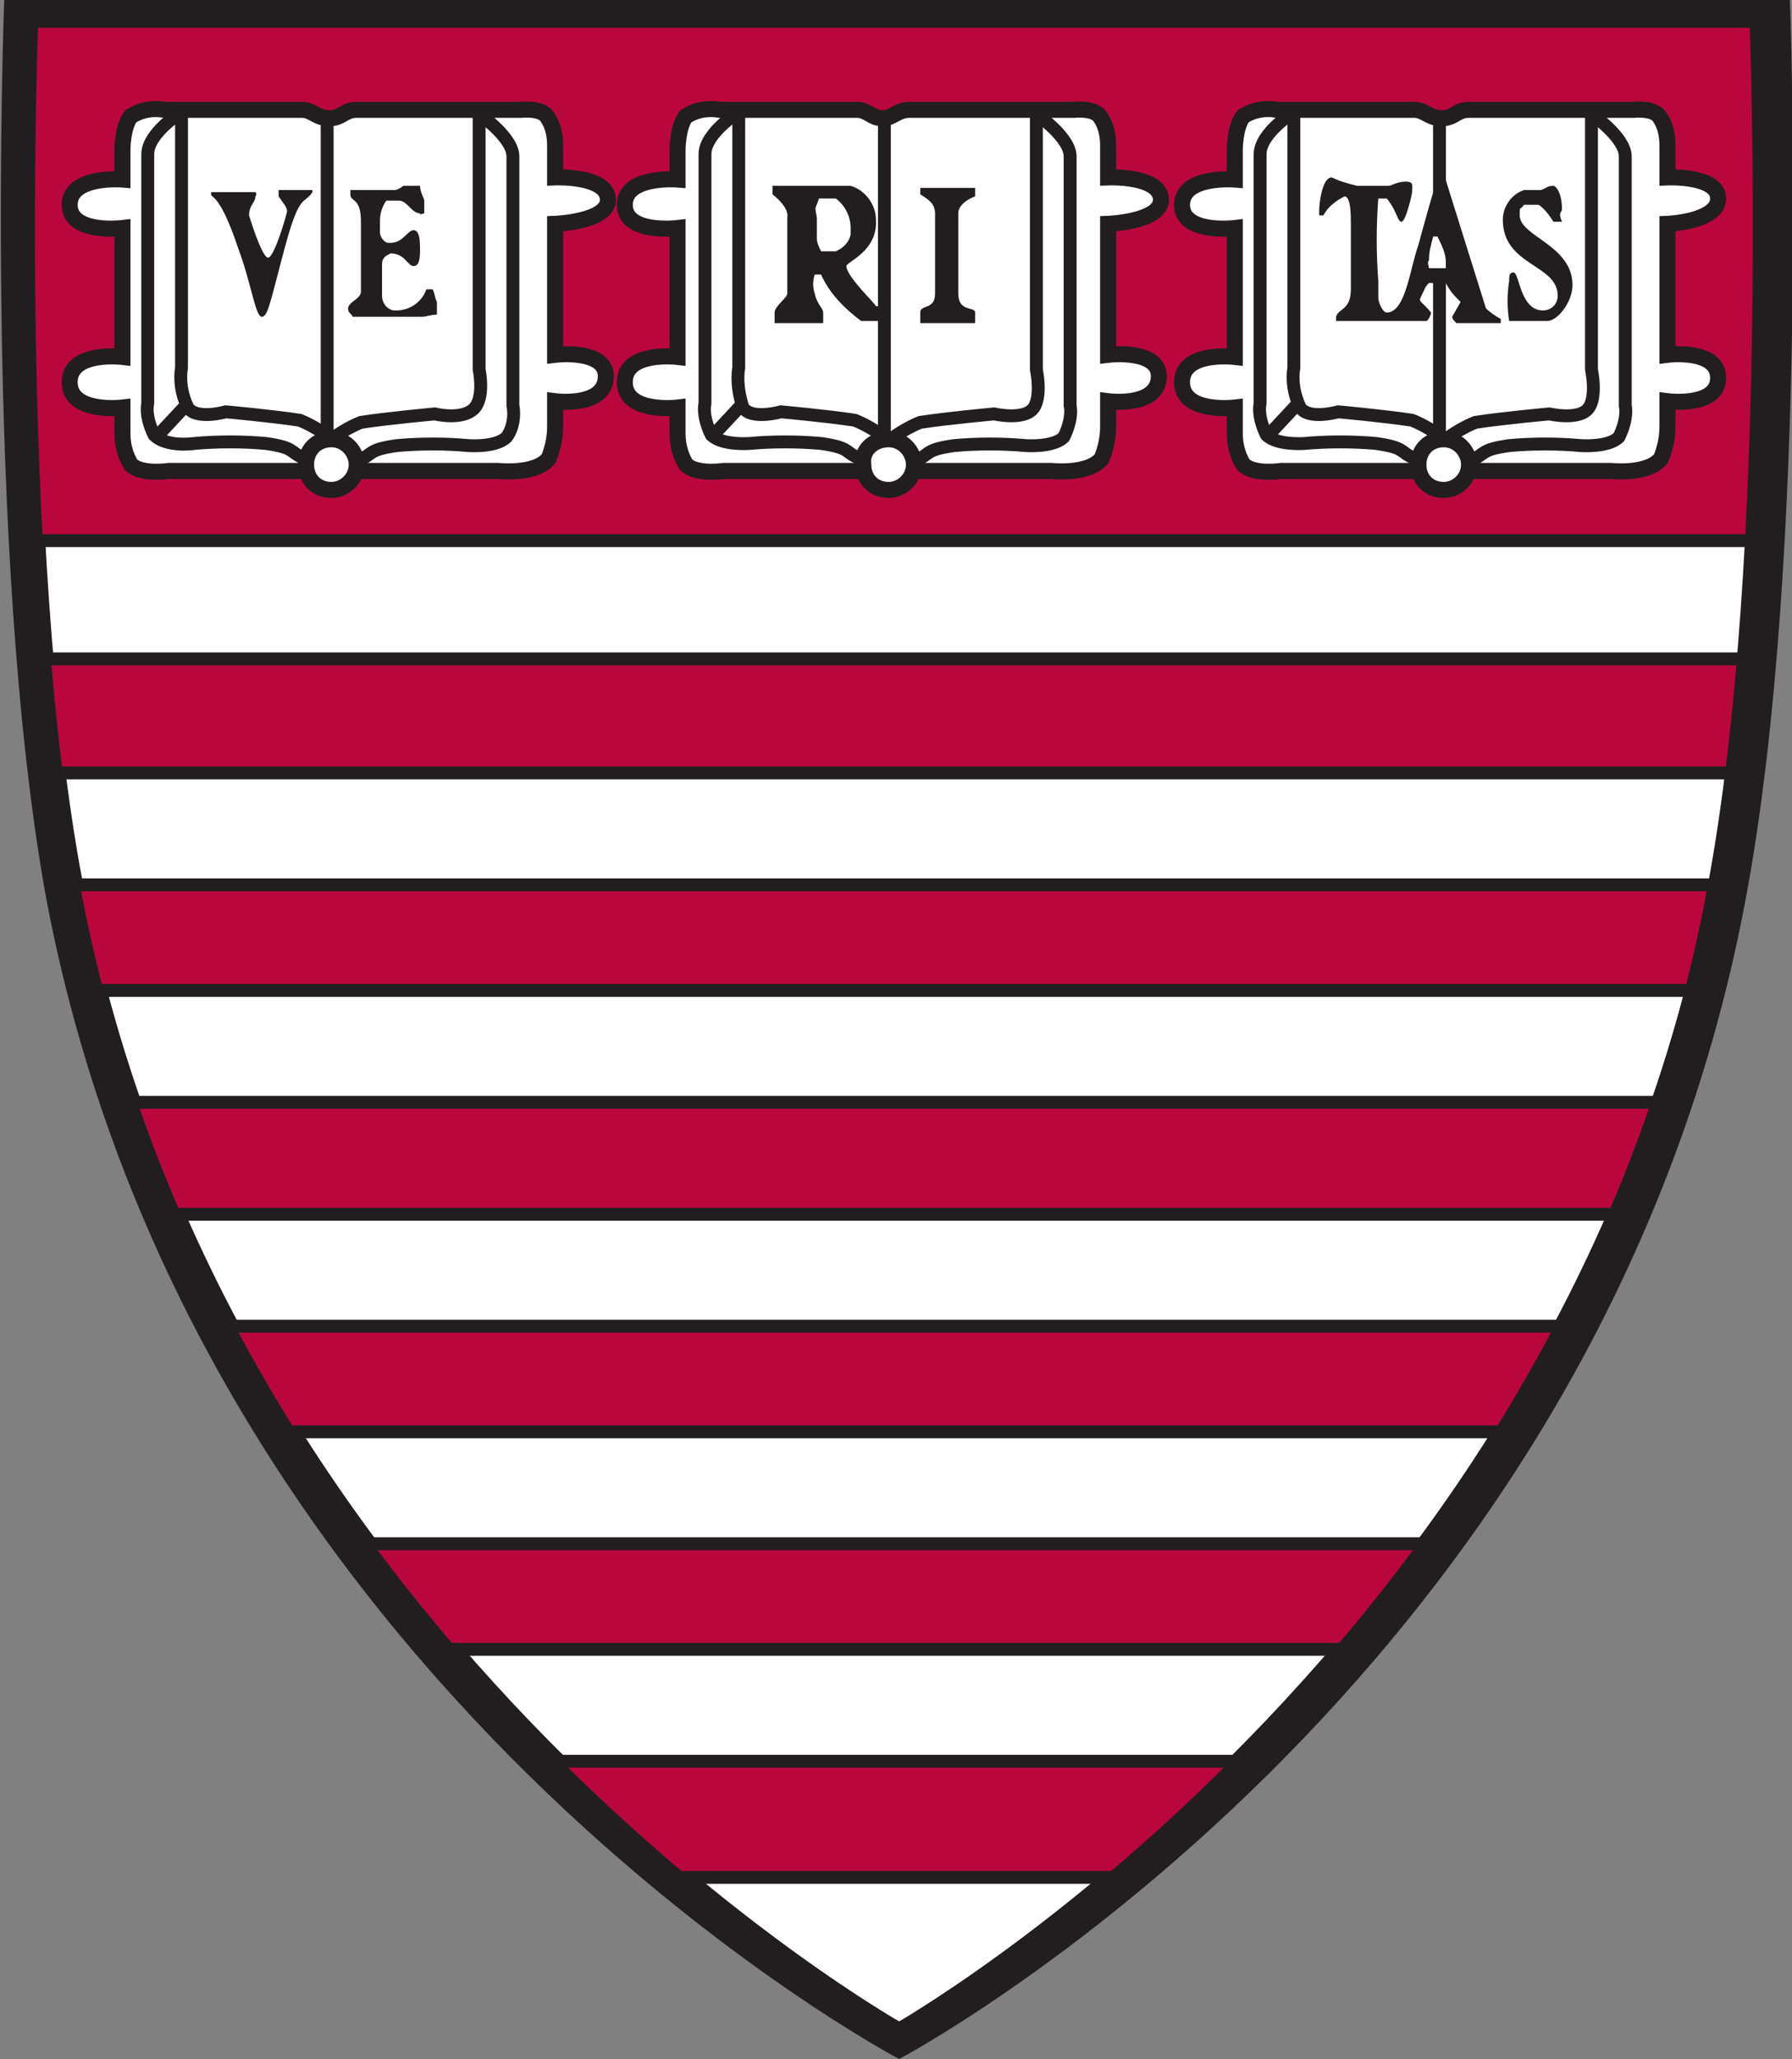 <svg xmlns="http://www.w3.org/2000/svg" xml:space="preserve" id="Layer_1" width="295.088" height="338.882" x="0" y="0" style="enable-background:new 0 0 84.9 97.5" version="1.1" viewBox="0 0 84.9 97.5"><rect x="0" y="0" width="84.9" height="97.5" fill="#808080" stroke="none"/><style>.st0{fill:#221e1f}.st1{fill:#fff}.st2{stroke-width:.83}.st2,.st4,.st6{fill:none;stroke:#221e1f;stroke-miterlimit:3.86}.st4{stroke-width:.61}.st6{stroke-width:.76}</style><g id="Layer_2_1_"><g id="Layer_1-2"><path d="M42.6 97.5S9.3 80 2.2 42.6C-.8 26.2.2 0 .2 0h84.6s1 26.2-2.1 42.6c-7 37.4-40.1 54.9-40.1 54.9" class="st0"/><path d="M42.5 96.5S10.2 78.3 3.4 42.1C.4 26.2 1.4.9 1.4.9h81.9s1 25.3-2 41.2c-6.7 36.2-38.8 54.4-38.8 54.4" class="st1"/><path d="M42.6 96.2S10.3 78.1 3.5 41.8C.5 25.9 1.5.6 1.5.6h81.9s1 25.3-2 41.2c-6.8 36.3-38.8 54.4-38.8 54.4" class="st1"/><path d="M42.6 96.2S10.3 78.1 3.5 41.8C.5 25.9 1.5.6 1.5.6h81.9s1 25.3-2 41.2c-6.8 36.3-38.8 54.4-38.8 54.4z" class="st2"/><path d="M26.1 83.4h32.7L55.2 87l-2.4 1.9-20.6.1-2.6-2.4zm-8.8-10.3h50.4l-2.2 3.1-1.8 1.9-42.3.1-2-2.3zM11 62.8h63l-2.9 5H13.9l-1.8-2.6zM3.6 41.9l.5 2.8.6 2.3 75.7-.1.5-2.5.5-2.5zM1.4 1h82.1l-.4 12.3v12.2H1.8l-.3-4.9-.2-9.4zm4.9 51.2 1.8 5.3 68.5-.1 2.1-5.2zm-4.1-21h80.6l-.2 2.7-.3 2.7H2.8l-.5-3.3z" style="fill:#b9073e"/><path d="M42.5 96.5S10.2 78.3 3.4 42.1C.4 26.2 1.4.9 1.4.9h81.9s1 25.3-2 41.2c-6.7 36.2-38.8 54.4-38.8 54.4z" class="st2"/><path d="m22.5 19 1.4 1.6m8 68.3H53m5.9-5.5H26.1m-4.8-5.3h42.5m3.8-5H17.2m65.5-41.9H2.2m11.6 36.6h57.3m3-5H10.8M8 57.5h68.7m2-5.3H6.2m-1.7-5.3h75.7m1.2-5H3.2m-.7-5.3h79.7m-80.5-11H83" class="st4"/><path d="m8.9 19-1.4 1.5" style="fill:none;stroke:#fff;stroke-width:.61;stroke-miterlimit:3.86"/><path d="M5.8 7.1s0-1.1.4-1.6c.5-.3 1-.4 1.6-.3h6.5c.5 0 .7.4 1.3.4s.7-.4 1.3-.4h7.8s.9-.1 1.2.3c.3.4.4.9.4 1.4v1.5s2.4-.1 2.5 1-2.5 1.2-2.5 1.2v6.2s2.5-.3 2.4 1.1-2.4 1.1-2.4 1.1v1.2c0 .5-.1 1-.3 1.5-.6.8-2.4.6-2.4.6H8s-1.3.2-1.8-.3c-.3-.5-.4-1-.4-1.5v-1.2s-2.5.3-2.5-1.2 2.5-1.2 2.5-1.2v-6.1s-2.5.3-2.5-1.1 2.5-1.2 2.5-1.2V7.1z" class="st1"/><path d="M5.8 7.1s0-1.1.4-1.6c.5-.3 1-.4 1.6-.3h6.5c.5 0 .7.4 1.3.4s.7-.4 1.3-.4h7.8s.9-.1 1.2.3c.3.4.4.9.4 1.4v1.5s2.4-.1 2.5 1-2.5 1.2-2.5 1.2v6.2s2.5-.3 2.4 1.1-2.4 1.1-2.4 1.1v1.2c0 .5-.1 1-.3 1.5-.6.8-2.4.6-2.4.6H8s-1.3.2-1.8-.3c-.3-.5-.4-1-.4-1.5v-1.2s-2.5.3-2.5-1.2 2.5-1.2 2.5-1.2v-6.1s-2.5.3-2.5-1.1 2.5-1.2 2.5-1.2V7.1z" class="st6"/><path d="M15.5 5.7v15" class="st4"/><path d="M15.7 20.8c.7 0 1.2.6 1.2 1.2 0 .7-.6 1.2-1.2 1.2-.7 0-1.2-.5-1.2-1.2s.6-1.2 1.2-1.2" class="st1"/><path d="M15.7 20.8c.7 0 1.2.6 1.2 1.2 0 .7-.6 1.2-1.2 1.2-.7 0-1.2-.5-1.2-1.2s.5-1.2 1.2-1.2z" class="st6"/><path d="M22.7 5.4v12.1s.3 1.4-.3 1.9-1.8.2-1.8.2-2.2.2-3.5.4c-.5.2-1 .5-1.4.8m7-15.4s1.6 1.1 1.6 2v11.8c.1.5 0 1.1-.3 1.5-.5.5-1.8.4-1.8.4-1.1-.1-2.3-.1-3.4 0-1.4.2-1.1.4-1.8.7M8.6 5.3S7 6.3 7 7.3v11.8c-.1.5.1 1.1.3 1.5.6.6 1.9.4 1.9.4 1.1-.1 2.3-.1 3.4 0 1.4.2 1.1.4 1.8.7M8.6 5.3v12.1c-.1.6 0 1.3.3 1.9.4.6 1.8.2 1.8.2s2.2.2 3.5.4c.5.2 1 .5 1.4.8m-6.7-1.6-1.4 1.5" class="st4"/><path d="M32.1 7.1s0-1.1.4-1.6c.5-.3 1-.4 1.6-.3h6.5c.5 0 .7.4 1.2.4s.7-.4 1.3-.4h7.8s.9-.1 1.2.3c.3.4.4.9.4 1.4v1.5s2.4-.1 2.5 1-2.5 1.2-2.5 1.2v6.2s2.5-.3 2.4 1.1-2.4 1.1-2.4 1.1v1.2c0 .5-.1 1-.3 1.5-.6.8-2.4.6-2.4.6H34.3s-1.3.2-1.8-.3c-.3-.5-.4-1-.4-1.5v-1.2s-2.5.3-2.5-1.2 2.5-1.2 2.5-1.2v-6.1s-2.5.3-2.5-1.1 2.5-1.2 2.5-1.2V7.1z" class="st1"/><path d="M32.1 7.1s0-1.1.4-1.6c.5-.3 1-.4 1.6-.3h6.5c.5 0 .7.4 1.2.4s.7-.4 1.3-.4h7.8s.9-.1 1.2.3c.3.4.4.9.4 1.4v1.5s2.4-.1 2.5 1-2.5 1.2-2.5 1.2v6.2s2.5-.3 2.4 1.1-2.4 1.1-2.4 1.1v1.2c0 .5-.1 1-.3 1.5-.6.8-2.4.6-2.4.6H34.3s-1.3.2-1.8-.3c-.3-.5-.4-1-.4-1.5v-1.2s-2.5.3-2.5-1.2 2.5-1.2 2.5-1.2v-6.1s-2.5.3-2.5-1.1 2.5-1.2 2.5-1.2V7.1z" class="st6"/><path d="M41.9 5.7v15" class="st4"/><path d="M42.1 20.8c.7 0 1.2.6 1.2 1.2 0 .7-.6 1.2-1.2 1.2-.7 0-1.2-.5-1.2-1.2-.1-.7.5-1.2 1.2-1.2" class="st1"/><path d="M42.1 20.8c.7 0 1.2.6 1.2 1.2 0 .7-.6 1.2-1.2 1.2-.7 0-1.2-.5-1.2-1.2-.1-.7.5-1.2 1.2-1.2z" class="st6"/><path d="M49.1 5.4v12.1s.3 1.4-.2 1.9-1.8.2-1.8.2-2.2.2-3.5.4c-.5.2-1 .5-1.4.8m6.9-15.4s1.6 1.1 1.6 2v11.8c.1.5-.1 1.1-.3 1.5-.5.5-1.8.4-1.8.4-1.1-.1-2.3-.1-3.4 0-1.4.2-1.1.4-1.8.7M35 5.3s-1.6 1-1.6 2v11.8c-.1.5.1 1.1.3 1.5.5.5 1.8.4 1.8.4 1.1-.1 2.3-.1 3.4 0 1.4.2 1.1.4 1.8.7M35 5.3v12.1c-.1.6 0 1.3.2 1.9.4.6 1.8.2 1.8.2s2.2.2 3.5.4c.5.2 1 .5 1.4.8m-6.7-1.6-1.4 1.5" class="st4"/><path d="M58.5 7.1s0-1.1.4-1.6c.5-.3 1-.4 1.6-.3H67c.5 0 .7.4 1.3.4s.7-.4 1.3-.4h7.8s.9-.1 1.2.3c.3.4.4.9.4 1.4v1.5s2.4-.1 2.4 1-2.4 1.2-2.4 1.2v6.2s2.4-.3 2.4 1.1S79 19 79 19v1.2c0 .5-.1 1-.3 1.5-.6.8-2.4.6-2.4.6H60.7s-1.3.2-1.8-.3c-.3-.5-.4-1-.4-1.5v-1.2s-2.5.3-2.5-1.2 2.5-1.2 2.5-1.2v-6.1s-2.5.3-2.5-1.1 2.5-1.2 2.5-1.2V7.1z" class="st1"/><path d="M58.5 7.1s0-1.1.4-1.6c.5-.3 1-.4 1.6-.3H67c.5 0 .7.4 1.3.4s.7-.4 1.3-.4h7.8s.9-.1 1.2.3c.3.4.4.9.4 1.4v1.5s2.4-.1 2.4 1-2.4 1.2-2.4 1.2v6.2s2.4-.3 2.4 1.1S79 19 79 19v1.2c0 .5-.1 1-.3 1.5-.6.8-2.4.6-2.4.6H60.7s-1.3.2-1.8-.3c-.3-.5-.4-1-.4-1.5v-1.2s-2.5.3-2.5-1.2 2.5-1.2 2.5-1.2v-6.1s-2.5.3-2.5-1.1 2.5-1.2 2.5-1.2V7.1z" class="st6"/><path d="M68.2 5.7v15" class="st4"/><path d="M68.4 20.8c.7 0 1.2.6 1.2 1.2 0 .7-.6 1.2-1.2 1.2-.7 0-1.2-.5-1.2-1.2s.5-1.2 1.2-1.2" class="st1"/><path d="M68.4 20.8c.7 0 1.2.6 1.2 1.2 0 .7-.6 1.2-1.2 1.2-.7 0-1.2-.5-1.2-1.2s.5-1.2 1.2-1.2z" class="st6"/><path d="M75.4 5.4v12.1s.3 1.4-.2 1.9-1.8.2-1.8.2-2.2.2-3.5.4c-.5.2-1 .5-1.4.8m6.9-15.4s1.6 1.1 1.6 2v11.8c.1.5-.1 1.1-.3 1.5-.5.5-1.8.4-1.8.4-1.1-.1-2.3-.1-3.4 0-1.4.2-1.1.4-1.8.7M61.3 5.3s-1.6 1-1.6 2v11.8c-.1.5.1 1.1.3 1.5.5.5 1.8.4 1.8.4 1.1-.1 2.3-.1 3.4 0 1.4.2 1.1.4 1.8.7M61.3 5.3v12.1c-.1.6 0 1.3.3 1.9.4.6 1.8.2 1.8.2s2.2.2 3.5.4c.5.2 1 .5 1.4.8m-6.8-1.6-1.4 1.5" class="st4"/><path d="M14.8 9v.1c-.4.6-.6 0-1.3 2.6s-.8 3.3-1.1 3.3-.5-1.6-1.1-3.2C10.4 9.1 10 9.4 10 9.2v-.1h2.1c.1.1 0 .2 0 .2 0 .3-.3.4-.3.9 0 0 .6 2 .9 2s.9-2.1.9-2.2c0-.2-.2-.4-.4-.7V9h1.6m4.3-.2h.8c0 .3.2.6.2.7v.6c-.3.1-.2 0-.2 0-.4 0-.6-.6-1-.6h-.6c-.2.3-.3.6-.3 1v.5c0 .2.2.5.4.5h.1c.6 0 .8-.6 1.1-.6s.3.6.3.9 0 .8-.3.8-.4-.6-1.1-.6c-.2.1-.4.2-.4.5V14c0 .4.3.7.6.7h.1c.6 0 1.2-.4 1.4-1h.3c.1.2.1.4.2.6v.6c-.3 0-.5.1-.7.1h-3.3c0-.1-.2-.2-.2-.3-.1-.4.6-.5.6-.9v-3.3c0-1.2-.5-.9-.5-1.3V9h2.1c.1 0 .3-.1.4-.2m24.5.1h2.6v.4c-.3.1-.8.4-.8.8v3.8c0 .9.8.6.8.9v.5h-2.6v-.5c0-.4.7-.1.7-.9v-3.8c0-.5-.4-.7-.7-.9v-.3m30-.1c.1 0 .4.3.4 1.1 0 .2-.2.1 0 .6h-.4c-.2-.3-.4-.6-.7-.8h-.7c-.2.3-.2 0-.2.5 0 1 2.5 1.4 2.5 3.3 0 .8-.7 1.7-1.2 1.7h-1.8c-.1-.6-.1-1.3 0-1.9 0-.2 0-.4.2-.4.3 0 .3 1.8 1.4 1.8.4 0 .7-.3.7-.7 0-1.5-2.6-1.4-2.6-3.6 0-.6.4-1.2 1-1.4h.8c.3-.1.3-.2.6-.2m-31.9 5.7h-.2c0-.1-1.4-1.4-1.4-1.9 0-.2 1.5-.7 1.4-2.2 0-.7-.5-1.4-1.2-1.6h-3.7v.4s.8.6.7 1.1v3.6c0 .2-.6.6-.6.9v.5H39v-.5c0-.2-.3-.4-.4-.9-.1-.3-.1-.6 0-.9h.3c.4.9 1.1 1.6 1.9 2.2h.8c.1.3.1-.7.1-.7m28.7.1c.2.2.5.4.7.5v.2H69c-.1-.1-.2-.2-.2-.3l.4-.7c-.3-.3-.5-.5-.7-.9h-.8c-.2.2-.2.3-.4.7-.1.2.1.2.5.7 0 .1-.1.3-.2.4h-4.3V15c.1-.4.7-.3.7-1.3v-3.1c0-.4 0-1.3-.3-1.3-.4.2-.8.5-1 .9h-.2v-.3c0-.1.1-1.5.6-1.5.4.2.8.3 1.2.4h1.5c.1 0 .4-.2.8-.2s.3.2.3.5c0 .1-.3 1.4-.5 1.4s-.2-.5-.7-1.1h-.4c-.1 1.3-.1 2.6 0 3.9v.8c0 .2.2.7.4.7.9 0 1.1-2.1 1.5-3.2 0 0 .8-3 1.1-3.7l2.1 6.7z" class="st0"/><path d="M38.8 9.4h.8c.4.3.7.8.7 1.4v.3c-.1.5-.5.7-.7.8h-.7c-.1-.2-.2-.4-.2-.6v-1c-.1-.6-.1-.3.1-.9m29.3 1.8c.2.4.4.8.4 1.2v.3h-.8c-.1-.4 0-.3 0-.4 0-.4.1-.7.2-1.1h.2z" class="st1"/></g></g></svg>